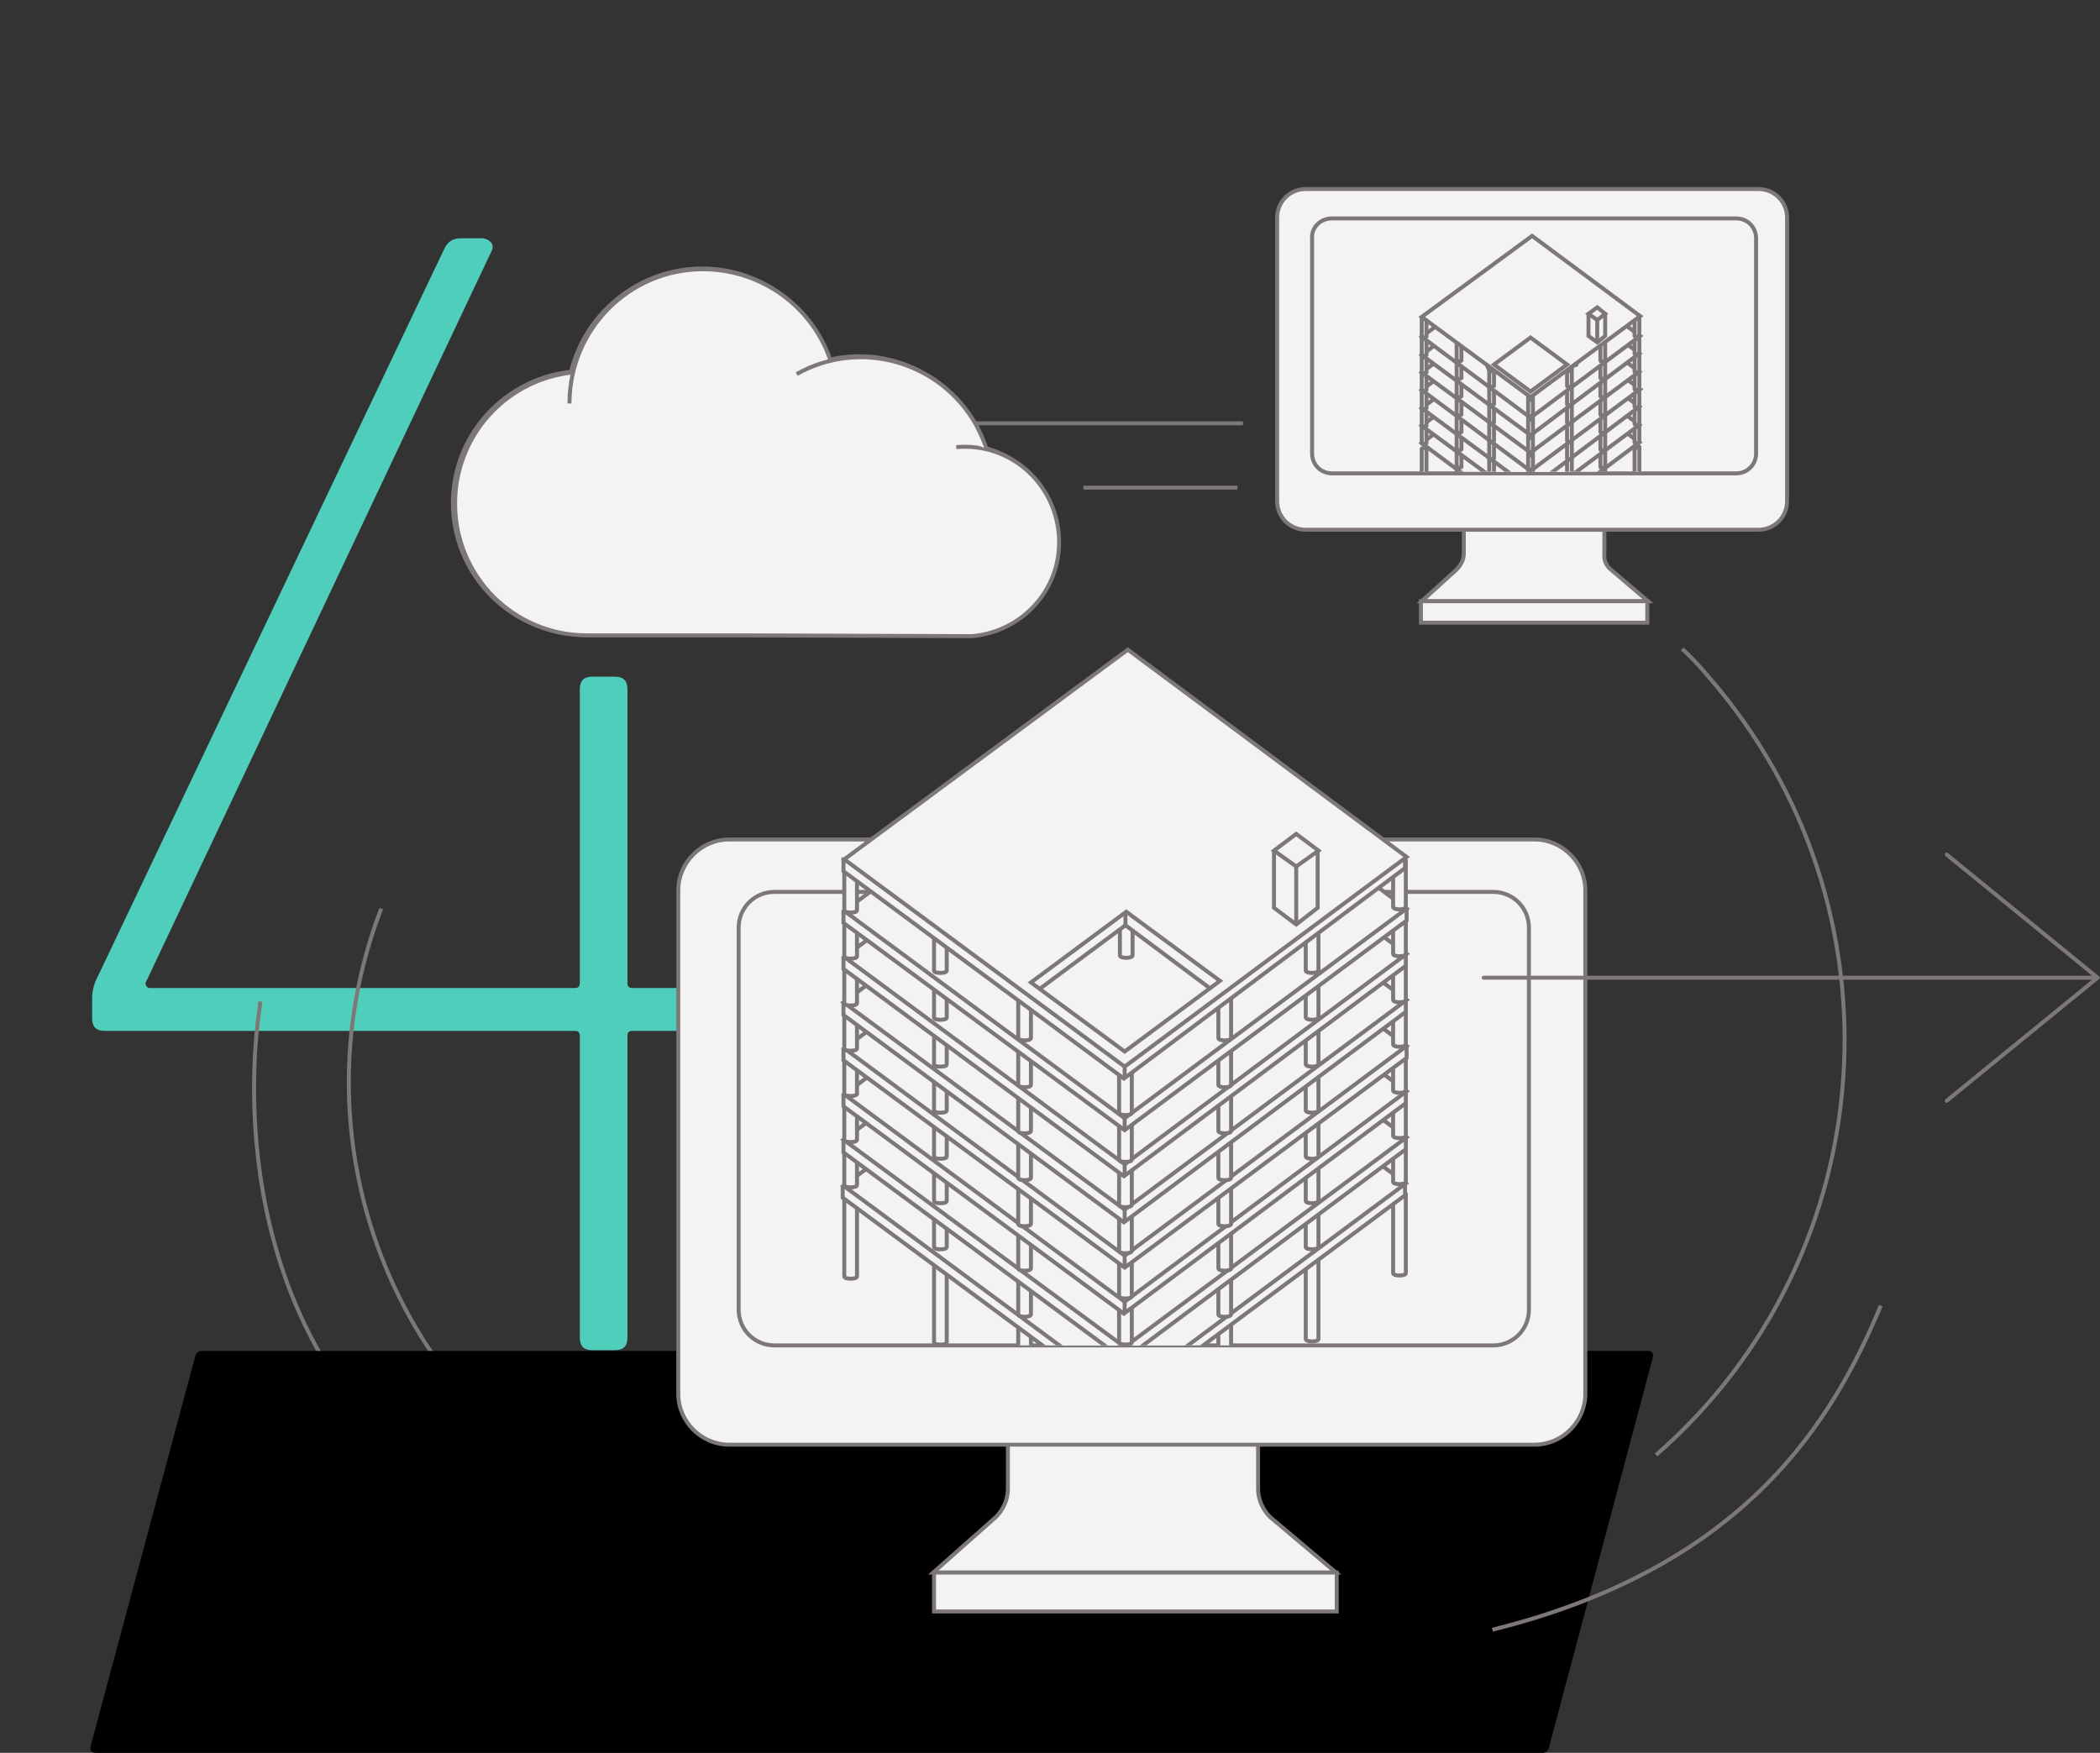 <?xml version="1.0" encoding="utf-8"?>
<!-- Generator: Adobe Illustrator 21.0.0, SVG Export Plug-In . SVG Version: 6.00 Build 0)  -->
<svg version="1.1" id="Layer_1" xmlns="http://www.w3.org/2000/svg" xmlns:xlink="http://www.w3.org/1999/xlink" x="0px" y="0px"
	 viewBox="0 0 264.4 220.7" style="enable-background:new 0 0 264.4 220.7;" xml:space="preserve">
<rect x="0" y="0" width="264.4" height="220.7" fill="#333333" stroke="none"/>
<style type="text/css">
	.st0{enable-background:new    ;}
	.st1{fill:#4FCFBB;}
	.st2{fill:none;stroke:#7D7778;stroke-width:0.5;stroke-miterlimit:10;}
	.st3{fill:#F3F3F3;stroke:#7D7778;stroke-width:0.5;stroke-miterlimit:10;}
	.st4{clip-path:url(#SVGID_2_);}
	.st5{fill:none;stroke:#7D7778;stroke-width:0.5;stroke-linecap:round;stroke-linejoin:round;}
	.st6{clip-path:url(#SVGID_4_);}
</style>
<title>Asset 5</title>
<g class="st0">
	<path class="st1" d="M90.2,126v2.2c0,1.1-0.5,1.6-1.6,1.6h-9c-0.4,0-0.6,0.2-0.6,0.6v38c0,1.1-0.5,1.6-1.6,1.6h-2.8
		c-1.1,0-1.6-0.5-1.6-1.6v-38c0-0.4-0.2-0.6-0.6-0.6H13.2c-1.1,0-1.6-0.5-1.6-1.6v-2.6c0-0.5,0.1-1.2,0.4-2l44-92.4
		c0.4-0.8,1.1-1.2,2-1.2h2.6c0.5,0,0.9,0.2,1.2,0.5c0.3,0.3,0.3,0.8,0,1.3l-43.4,91.8c-0.1,0.1-0.1,0.3,0,0.5
		c0.1,0.2,0.3,0.3,0.4,0.3h53.6c0.4,0,0.6-0.2,0.6-0.6v-37c0-1.1,0.5-1.6,1.6-1.6h2.8c1.1,0,1.6,0.5,1.6,1.6v37
		c0,0.4,0.2,0.6,0.6,0.6h9C89.7,124.4,90.2,124.9,90.2,126z"/>
</g>
<path class="st2" d="M32.8,126.1c-2.4,15.3-0.9,45.7,24.4,62.2"/>
<path class="st2" d="M48,114.4c-11.6,30.1,2.3,64.1,31.8,77.3"/>
<path d="M11.4,219.9l13.2-49.2c0.1-0.4,0.5-0.6,0.8-0.6h182.1c0.5,0,0.7,0.3,0.6,0.8L195,220.1c-0.1,0.4-0.5,0.6-0.8,0.6H12.1
	C11.5,220.7,11.3,220.4,11.4,219.9z"/>
<path class="st2" d="M96.9,53.3h59.6"/>
<line class="st2" x1="155.8" y1="61.4" x2="136.4" y2="61.4"/>
<path class="st2" d="M208.5,183.2c28.9-25.2,31.8-69.1,6.6-98c-1-1.2-2.1-2.4-3.3-3.5"/>
<path class="st2" d="M187.9,205.2c32.2-8,43-26.7,48.9-40.8"/>
<path class="st3" d="M125.4,191c0.9-0.9,1.5-2.2,1.5-3.5v-8h31.5v8c0,1.3,0.6,2.6,1.5,3.5l8.3,7h-50.7L125.4,191z"/>
<path class="st3" d="M199.6,175.5c0,3.5-2.9,6.4-6.4,6.4c0,0,0,0,0,0H91.8c-3.5,0-6.4-2.9-6.4-6.4v-63.4c0-3.5,2.9-6.4,6.4-6.4
	h101.4c3.5,0,6.4,2.9,6.4,6.4V175.5z"/>
<path class="st3" d="M97.5,112.3H188c2.5,0,4.5,2,4.5,4.5v48.1c0,2.5-2,4.5-4.5,4.5H97.5c-2.5,0-4.5-2-4.5-4.5v-48.1
	C93,114.3,95,112.3,97.5,112.3z"/>
<rect x="117.6" y="198" class="st3" width="50.7" height="4.9"/>
<g>
	<defs>
		<path id="SVGID_1_" d="M192.5,164.9c0,2.5-2,4.5-4.5,4.5c0,0,0,0,0,0H97.5c-2.5,0-4.5-2-4.5-4.5c0,0,0,0,0,0v-48.1
			c0-2.5,2-4.5,4.5-57.7H188c2.5,53.1,4.5,55.2,4.5,57.7L192.5,164.9z"/>
	</defs>
	<clipPath id="SVGID_2_">
		<use xlink:href="#SVGID_1_"  style="overflow:visible;"/>
	</clipPath>
	<g class="st4">
		<path class="st3" d="M175.4,155.4v4.9c0,0.2,0.4,0.3,0.8,0.3s0.8-0.1,0.8-0.3v-9.9c0-0.2-0.4-0.3-0.8-0.3s-0.8,0.1-0.8,0.3V155.4z
			"/>
		<ellipse class="st3" cx="176.2" cy="150.4" rx="0.8" ry="0.3"/>
		<path class="st3" d="M128.2,165.8v11.1c0,0.2,0.4,0.3,0.8,0.3s0.8-0.1,0.8-0.3V165c0-0.2-0.4-0.3-0.8-0.3s-0.8,0.1-0.8,0.3V165.8z
			"/>
		<path class="st3" d="M153.4,165.8v11.1c0,0.2,0.4,0.3,0.8,0.3s0.8-0.1,0.8-0.3V165c0-0.2-0.4-0.3-0.8-0.3s-0.8,0.1-0.8,0.3V165.8z
			"/>
		<path class="st3" d="M164.4,157.5v11.1c0,0.2,0.4,0.3,0.8,0.3s0.8-0.1,0.8-0.3v-11.9c0-0.2-0.4-0.3-0.8-0.3s-0.8,0.1-0.8,0.3
			V157.5z"/>
		<path class="st3" d="M117.6,157.9V169c0,0.2,0.3,0.3,0.8,0.3s0.8-0.1,0.8-0.3v-11.9c0-0.2-0.3-0.3-0.8-0.3s-0.8,0.1-0.8,0.3V157.9
			z"/>
		<path class="st3" d="M106.3,155.8v4.9c0,0.2,0.3,0.3,0.8,0.3s0.8-0.1,0.8-0.3v-9.9c0-0.2-0.3-0.3-0.8-0.3s-0.8,0.1-0.8,0.3V155.8z
			"/>
		<path class="st3" d="M140.9,181.3v4.9c0,0.2,0.4,0.3,0.8,0.3s0.8-0.1,0.8-0.3v-9.9c0-0.2-0.4-0.3-0.8-0.3s-0.8,0.1-0.8,0.3V181.3z
			"/>
		<polyline class="st3" points="176.9,149 176.9,150.5 141.4,176.9 106.1,150.8 106.1,149.3 		"/>
		<polygon class="st3" points="141.9,122.9 106.2,149.3 141.5,175.4 177,149 		"/>
		<path class="st3" d="M175.4,143.9v4.9c0,0.2,0.4,0.3,0.8,0.3s0.8-0.1,0.8-0.3v-5.8c0-0.2-0.4-0.3-0.8-0.3s-0.8,0.1-0.8,0.3V143.9z
			"/>
		<ellipse class="st3" cx="176.2" cy="143" rx="0.8" ry="0.3"/>
		<path class="st3" d="M128.2,160.6v4.9c0,0.2,0.4,0.3,0.8,0.3s0.8-0.1,0.8-0.3v-5.8c0-0.2-0.4-0.3-0.8-0.3s-0.8,0.1-0.8,0.3V160.6z
			"/>
		<ellipse class="st3" cx="129" cy="159.7" rx="0.8" ry="0.3"/>
		<path class="st3" d="M140.9,169.8v4.9c0,0.2,0.4,0.3,0.8,0.3s0.8-0.1,0.8-0.3V169c0-0.2-0.4-0.3-0.8-0.3s-0.8,0.1-0.8,0.3V169.8z"
			/>
		<path class="st3" d="M153.4,160.6v4.9c0,0.2,0.4,0.3,0.8,0.3s0.8-0.1,0.8-0.3v-5.8c0-0.2-0.4-0.3-0.8-0.3s-0.8,0.1-0.8,0.3V160.6z
			"/>
		<path class="st3" d="M164.4,152.1v4.9c0,0.2,0.4,0.3,0.8,0.3s0.8-0.1,0.8-0.3v-5.8c0-0.2-0.4-0.3-0.8-0.3s-0.8,0.1-0.8,0.3V152.1z
			"/>
		<path class="st3" d="M117.6,152.1v4.9c0,0.2,0.3,0.3,0.8,0.3s0.8-0.1,0.8-0.3v-5.8c0-0.2-0.3-0.3-0.8-0.3s-0.8,0.1-0.8,0.3V152.1z
			"/>
		<path class="st3" d="M106.3,144.3v4.9c0,0.2,0.3,0.3,0.8,0.3s0.8-0.1,0.8-0.3v-5.8c0-0.2-0.3-0.3-0.8-0.3s-0.8,0.1-0.8,0.3V144.3z
			"/>
		<polyline class="st3" points="177,143.2 177,144.7 141.5,171.2 106.2,145.1 106.2,143.5 		"/>
		<polygon class="st3" points="141.9,117.1 106.2,143.5 141.6,169.6 177.1,143.2 		"/>
		<path class="st3" d="M175.4,138.1v4.9c0,0.2,0.4,0.3,0.8,0.3s0.8-0.1,0.8-0.3v-5.8c0-0.2-0.4-0.3-0.8-0.3s-0.8,0.1-0.8,0.3V138.1z
			"/>
		<ellipse class="st3" cx="176.2" cy="137.3" rx="0.8" ry="0.3"/>
		<path class="st3" d="M128.2,154.8v4.9c0,0.2,0.4,0.3,0.8,0.3s0.8-0.1,0.8-0.3V154c0-0.2-0.4-0.3-0.8-0.3s-0.8,0.1-0.8,0.3V154.8z"
			/>
		<ellipse class="st3" cx="129" cy="153.9" rx="0.8" ry="0.3"/>
		<path class="st3" d="M140.9,164.1v4.9c0,0.2,0.4,0.3,0.8,0.3s0.8-0.1,0.8-0.3v-5.8c0-0.2-0.4-0.3-0.8-0.3s-0.8,0.1-0.8,0.3V164.1z
			"/>
		<path class="st3" d="M153.4,154.8v4.9c0,0.2,0.4,0.3,0.8,0.3s0.8-0.1,0.8-0.3V154c0-0.2-0.4-0.3-0.8-0.3s-0.8,0.1-0.8,0.3V154.8z"
			/>
		<path class="st3" d="M164.4,146.3v4.9c0,0.2,0.4,0.3,0.8,0.3s0.8-0.1,0.8-0.3v-5.8c0-0.2-0.4-0.3-0.8-0.3s-0.8,0.1-0.8,0.3V146.3z
			"/>
		<path class="st3" d="M117.6,146.3v4.9c0,0.2,0.3,0.3,0.8,0.3s0.8-0.1,0.8-0.3v-5.8c0-0.2-0.3-0.3-0.8-0.3s-0.8,0.1-0.8,0.3V146.3z
			"/>
		<path class="st3" d="M106.3,138.6v4.9c0,0.2,0.3,0.3,0.8,0.3s0.8-0.1,0.8-0.3v-5.8c0-0.2-0.3-0.3-0.8-0.3s-0.8,0.1-0.8,0.3V138.6z
			"/>
		<polyline class="st3" points="177,137.4 177,138.9 141.5,165.4 106.2,139.3 106.2,137.8 		"/>
		<polygon class="st3" points="141.9,111.3 106.3,137.8 141.6,163.9 177.1,137.4 		"/>
		<path class="st3" d="M175.4,132.4v4.9c0,0.2,0.4,0.3,0.8,0.3s0.8-0.1,0.8-0.3v-5.8c0-0.2-0.4-0.3-0.8-0.3s-0.8,0.1-0.8,0.3V132.4z
			"/>
		<ellipse class="st3" cx="176.2" cy="131.6" rx="0.8" ry="0.3"/>
		<path class="st3" d="M128.2,149.2v4.9c0,0.2,0.4,0.3,0.8,0.3s0.8-0.1,0.8-0.3v-5.8c0-0.2-0.4-0.3-0.8-0.3s-0.8,0.1-0.8,0.3V149.2z
			"/>
		<ellipse class="st3" cx="129" cy="148.3" rx="0.8" ry="0.3"/>
		<path class="st3" d="M140.9,158.3v4.9c0,0.2,0.4,0.3,0.8,0.3s0.8-0.1,0.8-0.3v-5.8c0-0.2-0.4-0.3-0.8-0.3s-0.8,0.1-0.8,0.3V158.3z
			"/>
		<path class="st3" d="M153.4,149.2v4.9c0,0.2,0.4,0.3,0.8,0.3s0.8-0.1,0.8-0.3v-5.8c0-0.2-0.4-0.3-0.8-0.3s-0.8,0.1-0.8,0.3V149.2z
			"/>
		<path class="st3" d="M164.4,140.7v4.9c0,0.2,0.4,0.3,0.8,0.3s0.8-0.1,0.8-0.3v-5.8c0-0.2-0.4-0.3-0.8-0.3s-0.8,0.1-0.8,0.3V140.7z
			"/>
		<path class="st3" d="M117.6,140.7v4.9c0,0.2,0.3,0.3,0.8,0.3s0.8-0.1,0.8-0.3v-5.8c0-0.2-0.3-0.3-0.8-0.3s-0.8,0.1-0.8,0.3V140.7z
			"/>
		<path class="st3" d="M106.3,132.8v4.9c0,0.2,0.3,0.3,0.8,0.3s0.8-0.1,0.8-0.3V132c0-0.2-0.3-0.3-0.8-0.3s-0.8,0.1-0.8,0.3V132.8z"
			/>
		<polyline class="st3" points="177.1,131.7 177.1,133.2 141.6,159.6 106.2,133.5 106.2,132 		"/>
		<polygon class="st3" points="142,105.6 106.3,132 141.6,158.1 177.1,131.7 		"/>
		<path class="st3" d="M175.4,126.6v4.9c0,0.2,0.4,0.3,0.8,0.3s0.8-0.1,0.8-0.3v-5.8c0-0.2-0.4-0.3-0.8-0.3s-0.8,0.1-0.8,0.3V126.6z
			"/>
		<ellipse class="st3" cx="176.2" cy="125.8" rx="0.8" ry="0.3"/>
		<path class="st3" d="M128.2,143.4v4.9c0,0.2,0.4,0.3,0.8,0.3s0.8-0.1,0.8-0.3v-5.8c0-0.2-0.4-0.3-0.8-0.3s-0.8,0.1-0.8,0.3V143.4z
			"/>
		<ellipse class="st3" cx="129" cy="142.5" rx="0.8" ry="0.3"/>
		<path class="st3" d="M140.9,152.6v4.9c0,0.2,0.4,0.3,0.8,0.3s0.8-0.1,0.8-0.3v-5.8c0-0.2-0.4-0.3-0.8-0.3s-0.8,0.1-0.8,0.3V152.6z
			"/>
		<path class="st3" d="M153.4,143.4v4.9c0,0.2,0.4,0.3,0.8,0.3s0.8-0.1,0.8-0.3v-5.8c0-0.2-0.4-0.3-0.8-0.3s-0.8,0.1-0.8,0.3V143.4z
			"/>
		<path class="st3" d="M164.4,134.9v4.9c0,0.2,0.4,0.3,0.8,0.3s0.8-0.1,0.8-0.3V134c0-0.2-0.4-0.3-0.8-0.3s-0.8,0.1-0.8,0.3V134.9z"
			/>
		<path class="st3" d="M117.6,134.9v4.9c0,0.2,0.3,0.3,0.8,0.3s0.8-0.1,0.8-0.3V134c0-0.2-0.3-0.3-0.8-0.3s-0.8,0.1-0.8,0.3V134.9z"
			/>
		<path class="st3" d="M106.3,127.1v4.9c0,0.2,0.3,0.3,0.8,0.3s0.8-0.1,0.8-0.3v-5.8c0-0.2-0.3-0.3-0.8-0.3s-0.8,0.1-0.8,0.3V127.1z
			"/>
		<polyline class="st3" points="177,125.9 177,127.4 141.5,153.9 106.2,127.8 106.2,126.2 		"/>
		<polygon class="st3" points="141.9,99.8 106.2,126.2 141.6,152.3 177.1,125.9 		"/>
		<path class="st3" d="M175.4,121v4.9c0,0.2,0.4,0.3,0.8,0.3s0.8-0.1,0.8-0.3v-5.8c0-0.2-0.4-0.3-0.8-0.3s-0.8,0.1-0.8,0.3V121z"/>
		<ellipse class="st3" cx="176.2" cy="120.1" rx="0.8" ry="0.3"/>
		<path class="st3" d="M128.2,137.5v4.9c0,0.2,0.4,0.3,0.8,0.3s0.8-0.1,0.8-0.3v-5.8c0-0.2-0.4-0.3-0.8-0.3s-0.8,0.1-0.8,0.3V137.5z
			"/>
		<ellipse class="st3" cx="129" cy="136.7" rx="0.8" ry="0.3"/>
		<path class="st3" d="M140.9,146.8v4.9c0,0.2,0.4,0.3,0.8,0.3s0.8-0.1,0.8-0.3V146c0-0.2-0.4-0.3-0.8-0.3s-0.8,0.1-0.8,0.3V146.8z"
			/>
		<path class="st3" d="M153.4,137.5v4.9c0,0.2,0.4,0.3,0.8,0.3s0.8-0.1,0.8-0.3v-5.8c0-0.2-0.4-0.3-0.8-0.3s-0.8,0.1-0.8,0.3V137.5z
			"/>
		<path class="st3" d="M164.4,129v5c0,0.2,0.4,0.3,0.8,0.3s0.8-0.1,0.8-0.3v-5.8c0-0.2-0.4-0.3-0.8-0.3s-0.8,0.1-0.8,0.3V129z"/>
		<path class="st3" d="M117.6,129v5c0,0.2,0.3,0.3,0.8,0.3s0.8-0.1,0.8-0.3v-5.8c0-0.2-0.3-0.3-0.8-0.3s-0.8,0.1-0.8,0.3V129z"/>
		<path class="st3" d="M106.3,121.4v4.9c0,0.2,0.3,0.3,0.8,0.3s0.8-0.1,0.8-0.3v-5.8c0-0.2-0.3-0.3-0.8-0.3s-0.8,0.1-0.8,0.3V121.4z
			"/>
		<polyline class="st3" points="177,120.1 177,121.6 141.5,148.1 106.2,122 106.2,120.5 		"/>
		<polygon class="st3" points="141.9,94 106.3,120.5 141.6,146.6 177.1,120.1 		"/>
		<path class="st3" d="M175.4,115.2v4.9c0,0.2,0.4,0.3,0.8,0.3s0.8-0.1,0.8-0.3v-5.8c0-0.2-0.4-0.3-0.8-0.3s-0.8,0.1-0.8,0.3V115.2z
			"/>
		<ellipse class="st3" cx="176.2" cy="114.3" rx="0.8" ry="0.3"/>
		<path class="st3" d="M128.2,131.7v4.9c0,0.2,0.4,0.3,0.8,0.3s0.8-0.1,0.8-0.3v-5.8c0-0.2-0.4-0.3-0.8-0.3s-0.8,0.1-0.8,0.3V131.7z
			"/>
		<ellipse class="st3" cx="129" cy="130.8" rx="0.8" ry="0.3"/>
		<path class="st3" d="M140.9,141.1v4.9c0,0.2,0.4,0.3,0.8,0.3s0.8-0.1,0.8-0.3v-5.8c0-0.2-0.4-0.3-0.8-0.3s-0.8,0.1-0.8,0.3V141.1z
			"/>
		<path class="st3" d="M153.4,131.7v4.9c0,0.2,0.4,0.3,0.8,0.3s0.8-0.1,0.8-0.3v-5.8c0-0.2-0.4-0.3-0.8-0.3s-0.8,0.1-0.8,0.3V131.7z
			"/>
		<path class="st3" d="M164.4,123.2v4.9c0,0.2,0.4,0.3,0.8,0.3s0.8-0.1,0.8-0.3v-5.8c0-0.2-0.4-0.3-0.8-0.3s-0.8,0.1-0.8,0.3V123.2z
			"/>
		<path class="st3" d="M117.6,123.2v4.9c0,0.2,0.3,0.3,0.8,0.3s0.8-0.1,0.8-0.3v-5.8c0-0.2-0.3-0.3-0.8-0.3s-0.8,0.1-0.8,0.3V123.2z
			"/>
		<path class="st3" d="M106.3,115.5v4.9c0,0.2,0.3,0.3,0.8,0.3s0.8-0.1,0.8-0.3v-5.8c0-0.2-0.3-0.3-0.8-0.3s-0.8,0.1-0.8,0.3V115.5z
			"/>
		<polyline class="st3" points="177.1,114.4 177.1,115.9 141.6,142.3 106.2,116.2 106.2,114.7 		"/>
		<polygon class="st3" points="142,88.3 106.3,114.7 141.6,140.8 177.1,114.4 		"/>
		<path class="st3" d="M141,115.4v4.9c0,0.2,0.4,0.3,0.8,0.3s0.8-0.1,0.8-0.3v-5.8c0-0.2-0.4-0.3-0.8-0.3s-0.8,0.1-0.8,0.3V115.4z"
			/>
		<ellipse class="st3" cx="141.7" cy="114.6" rx="0.8" ry="0.3"/>
		<path class="st3" d="M128.2,125.8v4.9c0,0.2,0.4,0.3,0.8,0.3s0.8-0.1,0.8-0.3v-5.8c0-0.2-0.4-0.3-0.8-0.3s-0.8,0.1-0.8,0.3V125.8z
			"/>
		<ellipse class="st3" cx="129" cy="123.7" rx="0.8" ry="0.3"/>
		<path class="st3" d="M153.4,125.8v4.9c0,0.2,0.4,0.3,0.8,0.3s0.8-0.1,0.8-0.3V125c0-0.2-0.4-0.3-0.8-0.3s-0.8,0.1-0.8,0.3V125.8z"
			/>
		<path class="st3" d="M164.4,117.3v4.9c0,0.2,0.4,0.3,0.8,0.3s0.8-0.1,0.8-0.3v-5.8c0-0.2-0.4-0.3-0.8-0.3s-0.8,0.1-0.8,0.3V117.3z
			"/>
		<path class="st3" d="M117.6,117.3v4.9c0,0.2,0.3,0.3,0.8,0.3s0.8-0.1,0.8-0.3v-5.8c0-0.2-0.3-0.3-0.8-0.3s-0.8,0.1-0.8,0.3V117.3z
			"/>
		<ellipse class="st3" cx="155.9" cy="123.7" rx="0.8" ry="0.3"/>
		<polygon class="st3" points="129.3,125.7 141.7,116.5 153.9,125.6 156.6,122.8 155.1,119.7 141.7,113.1 134.7,116.1 127.7,124.4 
			128.3,126 		"/>
		<path class="st3" d="M175.4,109.3v4.9c0,0.2,0.4,0.3,0.8,0.3s0.8-0.1,0.8-0.3v-5.8c0-0.2-0.4-0.3-0.8-0.3s-0.8,0.1-0.8,0.3V109.3z
			"/>
		<path class="st3" d="M106.3,109.7v4.9c0,0.2,0.3,0.3,0.8,0.3s0.8-0.1,0.8-0.3v-5.8c0-0.2-0.3-0.3-0.8-0.3s-0.8,0.1-0.8,0.3V109.7z
			"/>
		<ellipse class="st3" cx="176.2" cy="108.4" rx="0.8" ry="0.3"/>
		<path class="st3" d="M140.9,135.2v4.9c0,0.2,0.4,0.3,0.8,0.3s0.8-0.1,0.8-0.3v-5.8c0-0.2-0.4-0.3-0.8-0.3s-0.8,0.1-0.8,0.3V135.2z
			"/>
		<path class="st3" d="M106.2,108.2v1.5l35.3,26.1l35.4-26.5v-1.5L106.2,108.2z M141.6,132.7l-13-9.6l13.1-9.7l12.9,9.6L141.6,132.7
			z"/>
		<path class="st3" d="M142,81.8l-35.7,26.4l35.3,26.1l35.5-26.4L142,81.8z M141.6,132.4l-11.8-8.7l12-8.9l11.8,8.7L141.6,132.4z"/>
		<line class="st2" x1="141.7" y1="114.9" x2="141.7" y2="116.4"/>
		<line class="st2" x1="141.6" y1="134.3" x2="141.6" y2="135.8"/>
		<line class="st2" x1="141.6" y1="140.8" x2="141.6" y2="142.3"/>
		<line class="st2" x1="141.6" y1="146.6" x2="141.6" y2="148.1"/>
		<line class="st2" x1="141.6" y1="152.3" x2="141.6" y2="153.9"/>
		<line class="st2" x1="141.6" y1="158.1" x2="141.6" y2="159.6"/>
		<line class="st2" x1="141.6" y1="163.9" x2="141.6" y2="165.4"/>
		<line class="st2" x1="141.6" y1="169.6" x2="141.6" y2="171.2"/>
		<line class="st2" x1="141.6" y1="175.4" x2="141.6" y2="176.9"/>
		<polyline class="st3" points="165.9,107.1 165.9,114.3 163.2,116.4 160.4,114.3 160.4,107.1 		"/>
		<polygon class="st3" points="163.2,105 160.4,107.1 163.2,109.1 166,107.1 		"/>
		<line class="st2" x1="163.2" y1="109.1" x2="163.2" y2="116.3"/>
	</g>
</g>
<path class="st3" d="M133.1,67c-0.5-5.1-4.1-9.3-9.1-10.6l0,0c-2.6-8.2-11.2-13.1-19.6-11.1c-3-8.8-12.5-13.6-21.4-10.6
	c-5.5,1.9-9.7,6.4-11.1,12.1c-9.1,1-15.7,9.1-14.8,18.2c0.9,8.5,8,14.9,16.5,14.9h19.8l28.7,0.1C128.8,79.4,133.7,73.6,133.1,67
	C133.1,67,133.1,67,133.1,67z"/>
<path class="st3" d="M73.9,46.8c-9.2,0-16.6,7.4-16.6,16.6S64.7,80,73.9,80l0,0h19.8l28.7,0.1c6.6-0.6,11.5-6.3,10.9-12.9
	c-0.6-6.6-6.3-11.5-12.9-10.9"/>
<path class="st3" d="M71.7,50.8c0-9.3,7.5-16.9,16.8-16.9c8,0,15,5.6,16.6,13.5"/>
<path class="st3" d="M100.3,47.1c8-4.5,18.1-1.6,22.6,6.4c0.5,1,1,2,1.3,3"/>
<path class="st3" d="M202.8,71.7l4.7,4h-28.5l4.4-4c0.5-0.5,0.9-1.2,0.9-2v-4.5h17.7v4.5C201.9,70.5,202.2,71.2,202.8,71.7z"/>
<path class="st3" d="M164.4,23.8h57c2,0,3.6,1.6,3.6,3.6v35.7c0,2-1.6,3.6-3.6,3.6h-57c-2,0-3.6-1.6-3.6-3.6V27.4
	C160.8,25.4,162.4,23.8,164.4,23.8z"/>
<path class="st3" d="M167.7,27.5h50.9c1.4,0,2.5,1.1,2.5,2.5v27.1c0,1.4-1.1,2.5-2.5,2.5h-50.9c-1.4,0-2.5-1.1-2.5-2.5V30
	C165.1,28.6,166.3,27.5,167.7,27.5z"/>
<rect x="178.9" y="75.7" class="st3" width="28.5" height="2.7"/>
<path class="st5" d="M245.1,107.6l19,15.5l-19,15.5"/>
<line class="st5" x1="264.1" y1="123.1" x2="186.8" y2="123.1"/>
<g>
	<defs>
		<path id="SVGID_3_" d="M211,58c0.1,0.7-0.5,1.4-1.2,1.4c-0.1,0-0.3,0-0.4,0h-32.5c-0.7,0.2-1.4-0.3-1.6-1c0-0.1,0-0.3,0-0.4V40.6
			c0-0.9,0.7-1.6,1.6-20.8h32.6c0.9,19.1,1.6,19.9,1.6,20.8V58z"/>
	</defs>
	<clipPath id="SVGID_4_">
		<use xlink:href="#SVGID_3_"  style="overflow:visible;"/>
	</clipPath>
	<g class="st6">
		<path class="st3" d="M205.8,58.2v1.9c0,0.1,0.1,0.1,0.3,0.1s0.3-0.1,0.3-0.1v-3.8c0-0.1-0.1-0.1-0.3-0.1s-0.3,0.1-0.3,0.1V58.2z"
			/>
		<ellipse class="st3" cx="206.1" cy="56.3" rx="0.3" ry="0.1"/>
		<path class="st3" d="M187.5,62.2v4.3c0,0.1,0.1,0.1,0.3,0.1s0.3-0.1,0.3-0.1v-4.6c0-0.1-0.1-0.1-0.3-0.1s-0.3,0.1-0.3,0.1V62.2z"
			/>
		<path class="st3" d="M197.3,62.2v4.3c0,0.1,0.1,0.1,0.3,0.1s0.3-0.1,0.3-0.1v-4.6c0-0.1-0.1-0.1-0.3-0.1s-0.3,0.1-0.3,0.1V62.2z"
			/>
		<path class="st3" d="M201.5,59v4.3c0,0.1,0.1,0.1,0.3,0.1s0.3-0.1,0.3-0.1v-4.6c0-0.1-0.1-0.1-0.3-0.1s-0.3,0.1-0.3,0.1V59z"/>
		<path class="st3" d="M183.4,59.2v4.3c0,0.1,0.1,0.1,0.3,0.1s0.3-0.1,0.3-0.1v-4.6c0-0.1-0.1-0.1-0.3-0.1s-0.3,0.1-0.3,0.1V59.2z"
			/>
		<path class="st3" d="M179,58.4v1.9c0,0.1,0.1,0.1,0.3,0.1s0.3-0.1,0.3-0.1v-3.8c0-0.1-0.1-0.1-0.3-0.1s-0.3,0.1-0.3,0.1V58.4z"/>
		<path class="st3" d="M192.4,68.2v1.9c0,0.1,0.1,0.1,0.3,0.1s0.3-0.1,0.3-0.1v-3.8c0-0.1-0.1-0.1-0.3-0.1s-0.3,0.1-0.3,0.1V68.2z"
			/>
		<polygon class="st3" points="192.8,45.6 179,55.8 192.7,66 206.4,55.7 		"/>
		<path class="st3" d="M205.8,53.8v1.9c0,0.1,0.1,0.1,0.3,0.1s0.3-0.1,0.3-0.1v-2.2c0-0.1-0.1-0.1-0.3-0.1s-0.3,0.1-0.3,0.1V53.8z"
			/>
		<ellipse class="st3" cx="206.1" cy="53.4" rx="0.3" ry="0.1"/>
		<path class="st3" d="M187.5,60.2v1.9c0,0.1,0.1,0.1,0.3,0.1s0.3-0.1,0.3-0.1v-2.2c0-0.1-0.1-0.1-0.3-0.1s-0.3,0.1-0.3,0.1V60.2z"
			/>
		<ellipse class="st3" cx="187.8" cy="59.9" rx="0.3" ry="0.1"/>
		<path class="st3" d="M192.4,63.8v1.9c0,0.1,0.1,0.1,0.3,0.1s0.3-0.1,0.3-0.1v-2.2c0-0.1-0.1-0.1-0.3-0.1s-0.3,0.1-0.3,0.1V63.8z"
			/>
		<path class="st3" d="M197.3,60.2v1.9c0,0.1,0.1,0.1,0.3,0.1s0.3-0.1,0.3-0.1v-2.2c0-0.1-0.1-0.1-0.3-0.1s-0.3,0.1-0.3,0.1V60.2z"
			/>
		<path class="st3" d="M201.5,56.9v1.9c0,0.1,0.1,0.1,0.3,0.1s0.3-0.1,0.3-0.1v-2.2c0-0.1-0.1-0.1-0.3-0.1s-0.3,0.1-0.3,0.1V56.9z"
			/>
		<path class="st3" d="M183.4,56.9v1.9c0,0.1,0.1,0.1,0.3,0.1s0.3-0.1,0.3-0.1v-2.2c0-0.1-0.1-0.1-0.3-0.1s-0.3,0.1-0.3,0.1V56.9z"
			/>
		<path class="st3" d="M179,53.9v1.9c0,0.1,0.1,0.1,0.3,0.1s0.3-0.1,0.3-0.1v-2.2c0-0.1-0.1-0.1-0.3-0.1s-0.3,0.1-0.3,0.1V53.9z"/>
		<polygon class="st3" points="192.8,43.4 179,53.6 192.7,63.7 206.4,53.5 		"/>
		<path class="st3" d="M205.8,51.5v1.9c0,0.1,0.1,0.1,0.3,0.1s0.3-0.1,0.3-0.1v-2.2c0-0.1-0.1-0.1-0.3-0.1s-0.3,0.1-0.3,0.1V51.5z"
			/>
		<ellipse class="st3" cx="206.1" cy="51.2" rx="0.3" ry="0.1"/>
		<path class="st3" d="M187.5,58v1.9c0,0.1,0.1,0.1,0.3,0.1s0.3-0.1,0.3-0.1v-2.2c0-0.1-0.1-0.1-0.3-0.1s-0.3,0.1-0.3,0.1V58z"/>
		<ellipse class="st3" cx="187.8" cy="57.6" rx="0.3" ry="0.1"/>
		<path class="st3" d="M192.4,61.6v1.9c0,0.1,0.1,0.1,0.3,0.1s0.3-0.1,0.3-0.1v-2.2c0-0.1-0.1-0.1-0.3-0.1s-0.3,0.1-0.3,0.1V61.6z"
			/>
		<path class="st3" d="M197.3,58v1.9c0,0.1,0.1,0.1,0.3,0.1s0.3-0.1,0.3-0.1v-2.2c0-0.1-0.1-0.1-0.3-0.1s-0.3,0.1-0.3,0.1V58z"/>
		<path class="st3" d="M201.5,54.7v1.9c0,0.1,0.1,0.1,0.3,0.1s0.3-0.1,0.3-0.1v-2.2c0-0.1-0.1-0.1-0.3-0.1s-0.3,0.1-0.3,0.1V54.7z"
			/>
		<path class="st3" d="M183.4,54.7v1.9c0,0.1,0.1,0.1,0.3,0.1s0.3-0.1,0.3-0.1v-2.2c0-0.1-0.1-0.1-0.3-0.1s-0.3,0.1-0.3,0.1V54.7z"
			/>
		<path class="st3" d="M179,51.7v1.9c0,0.1,0.1,0.1,0.3,0.1s0.3-0.1,0.3-0.1v-2.2c0-0.1-0.1-0.1-0.3-0.1s-0.3,0.1-0.3,0.1V51.7z"/>
		<polygon class="st3" points="192.8,41.1 179,51.4 192.7,61.5 206.4,51.2 		"/>
		<path class="st3" d="M205.8,49.3v1.9c0,0.1,0.1,0.1,0.3,0.1s0.3-0.1,0.3-0.1V49c0-0.1-0.1-0.1-0.3-0.1s-0.3,0.1-0.3,0.1V49.3z"/>
		<ellipse class="st3" cx="206.1" cy="49" rx="0.3" ry="0.1"/>
		<path class="st3" d="M187.5,55.8v1.9c0,0.1,0.1,0.1,0.3,0.1s0.3-0.1,0.3-0.1v-2.2c0-0.1-0.1-0.1-0.3-0.1s-0.3,0.1-0.3,0.1V55.8z"
			/>
		<ellipse class="st3" cx="187.8" cy="55.5" rx="0.3" ry="0.1"/>
		<path class="st3" d="M192.4,59.3v1.9c0,0.1,0.1,0.1,0.3,0.1s0.3-0.1,0.3-0.1V59c0-0.1-0.1-0.1-0.3-0.1s-0.3,0.1-0.3,0.1V59.3z"/>
		<path class="st3" d="M197.3,55.8v1.9c0,0.1,0.1,0.1,0.3,0.1s0.3-0.1,0.3-0.1v-2.2c0-0.1-0.1-0.1-0.3-0.1s-0.3,0.1-0.3,0.1V55.8z"
			/>
		<path class="st3" d="M201.5,52.5v1.9c0,0.1,0.1,0.1,0.3,0.1s0.3-0.1,0.3-0.1v-2.2c0-0.1-0.1-0.1-0.3-0.1s-0.3,0.1-0.3,0.1V52.5z"
			/>
		<path class="st3" d="M183.4,52.5v1.9c0,0.1,0.1,0.1,0.3,0.1s0.3-0.1,0.3-0.1v-2.2c0-0.1-0.1-0.1-0.3-0.1s-0.3,0.1-0.3,0.1V52.5z"
			/>
		<path class="st3" d="M179,49.5v1.9c0,0.1,0.1,0.1,0.3,0.1s0.3-0.1,0.3-0.1v-2.2c0-0.1-0.1-0.1-0.3-0.1s-0.3,0.1-0.3,0.1V49.5z"/>
		<polygon class="st3" points="192.9,38.9 179,49.1 192.7,59.3 206.5,49 		"/>
		<path class="st3" d="M205.8,47.1V49c0,0.1,0.1,0.1,0.3,0.1s0.3-0.1,0.3-0.1v-2.3c0-0.1-0.1-0.1-0.3-0.1s-0.3,0.1-0.3,0.1V47.1z"/>
		<ellipse class="st3" cx="206.1" cy="46.7" rx="0.3" ry="0.1"/>
		<path class="st3" d="M187.5,53.6v1.9c0,0.1,0.1,0.1,0.3,0.1s0.3-0.1,0.3-0.1v-2.2c0-0.1-0.1-0.1-0.3-0.1s-0.3,0.1-0.3,0.1V53.6z"
			/>
		<ellipse class="st3" cx="187.8" cy="53.2" rx="0.3" ry="0.1"/>
		<path class="st3" d="M192.4,57.1V59c0,0.1,0.1,0.1,0.3,0.1s0.3-0.1,0.3-0.1v-2.2c0-0.1-0.1-0.1-0.3-0.1s-0.3,0.1-0.3,0.1V57.1z"/>
		<path class="st3" d="M197.3,53.6v1.9c0,0.1,0.1,0.1,0.3,0.1s0.3-0.1,0.3-0.1v-2.2c0-0.1-0.1-0.1-0.3-0.1s-0.3,0.1-0.3,0.1V53.6z"
			/>
		<path class="st3" d="M201.5,50.3v1.9c0,0.1,0.1,0.1,0.3,0.1s0.3-0.1,0.3-0.1v-2.2c0-0.1-0.1-0.1-0.3-0.1s-0.3,0.1-0.3,0.1V50.3z"
			/>
		<path class="st3" d="M183.4,50.3v1.9c0,0.1,0.1,0.1,0.3,0.1s0.3-0.1,0.3-0.1v-2.2c0-0.1-0.1-0.1-0.3-0.1s-0.3,0.1-0.3,0.1V50.3z"
			/>
		<path class="st3" d="M179,47.2v1.9c0,0.1,0.1,0.1,0.3,0.1s0.3-0.1,0.3-0.1v-2.2c0-0.1-0.1-0.1-0.3-0.1s-0.3,0.1-0.3,0.1V47.2z"/>
		<polygon class="st3" points="192.8,36.7 179,46.9 192.7,57 206.4,46.8 		"/>
		<path class="st3" d="M205.8,44.9v1.9c0,0.1,0.1,0.1,0.3,0.1s0.3-0.1,0.3-0.1v-2.2c0-0.1-0.1-0.1-0.3-0.1s-0.3,0.1-0.3,0.1V44.9z"
			/>
		<ellipse class="st3" cx="206.1" cy="44.5" rx="0.3" ry="0.1"/>
		<path class="st3" d="M187.5,51.3v1.9c0,0.1,0.1,0.1,0.3,0.1s0.3-0.1,0.3-0.1V51c0-0.1-0.1-0.1-0.3-0.1s-0.3,0.1-0.3,0.1V51.3z"/>
		<ellipse class="st3" cx="187.8" cy="51" rx="0.3" ry="0.1"/>
		<path class="st3" d="M192.4,54.9v1.9c0,0.1,0.1,0.1,0.3,0.1s0.3-0.1,0.3-0.1v-2.2c0-0.1-0.1-0.1-0.3-0.1s-0.3,0.1-0.3,0.1V54.9z"
			/>
		<path class="st3" d="M197.3,51.3v1.9c0,0.1,0.1,0.1,0.3,0.1s0.3-0.1,0.3-0.1V51c0-0.1-0.1-0.1-0.3-0.1s-0.3,0.1-0.3,0.1V51.3z"/>
		<path class="st3" d="M201.5,48v1.9c0,0.1,0.1,0.1,0.3,0.1s0.3-0.1,0.3-0.1v-2.2c0-0.1-0.1-0.1-0.3-0.1s-0.3,0.1-0.3,0.1V48z"/>
		<path class="st3" d="M183.4,48v1.9c0,0.1,0.1,0.1,0.3,0.1s0.3-0.1,0.3-0.1v-2.2c0-0.1-0.1-0.1-0.3-0.1s-0.3,0.1-0.3,0.1V48z"/>
		<path class="st3" d="M179,45v1.9c0,0.1,0.1,0.1,0.3,0.1s0.3-0.1,0.3-0.1v-2.2c0-0.1-0.1-0.1-0.3-0.1s-0.3,0.1-0.3,0.1V45z"/>
		<polygon class="st3" points="192.8,34.4 179,44.7 192.7,54.8 206.4,44.5 		"/>
		<path class="st3" d="M205.8,42.6v1.9c0,0.1,0.1,0.1,0.3,0.1s0.3-0.1,0.3-0.1v-2.2c0-0.1-0.1-0.1-0.3-0.1s-0.3,0.1-0.3,0.1V42.6z"
			/>
		<ellipse class="st3" cx="206.1" cy="42.3" rx="0.3" ry="0.1"/>
		<path class="st3" d="M187.5,49v1.9c0,0.1,0.1,0.1,0.3,0.1s0.3-0.1,0.3-0.1v-2.2c0-0.1-0.1-0.1-0.3-0.1s-0.3,0.1-0.3,0.1V49z"/>
		<ellipse class="st3" cx="187.8" cy="48.7" rx="0.3" ry="0.1"/>
		<path class="st3" d="M192.4,52.7v1.9c0,0.1,0.1,0.1,0.3,0.1s0.3-0.1,0.3-0.1v-2.2c0-0.1-0.1-0.1-0.3-0.1s-0.3,0.1-0.3,0.1V52.7z"
			/>
		<path class="st3" d="M197.3,49v1.9c0,0.1,0.1,0.1,0.3,0.1s0.3-0.1,0.3-0.1v-2.2c0-0.1-0.1-0.1-0.3-0.1s-0.3,0.1-0.3,0.1V49z"/>
		<path class="st3" d="M201.5,45.7v1.9c0,0.1,0.1,0.1,0.3,0.1s0.3-0.1,0.3-0.1v-2.2c0-0.1-0.1-0.1-0.3-0.1s-0.3,0.1-0.3,0.1V45.7z"
			/>
		<path class="st3" d="M183.4,45.7v1.9c0,0.1,0.1,0.1,0.3,0.1s0.3-0.1,0.3-0.1v-2.2c0-0.1-0.1-0.1-0.3-0.1s-0.3,0.1-0.3,0.1V45.7z"
			/>
		<path class="st3" d="M179,42.8v1.9c0,0.1,0.1,0.1,0.3,0.1s0.3-0.1,0.3-0.1v-2.2c0-0.1-0.1-0.1-0.3-0.1s-0.3,0.1-0.3,0.1V42.8z"/>
		<polygon class="st3" points="192.9,32.2 179,42.4 192.7,52.6 206.5,42.3 		"/>
		<path class="st3" d="M192.5,42.7v1.9c0,0.1,0.1,0.1,0.3,0.1s0.3-0.1,0.3-0.1v-2.2c0-0.1-0.1-0.1-0.3-0.1s-0.3,0.1-0.3,0.1V42.7z"
			/>
		<ellipse class="st3" cx="192.8" cy="42.4" rx="0.3" ry="0.1"/>
		<path class="st3" d="M187.5,46.7v1.9c0,0.1,0.1,0.1,0.3,0.1s0.3-0.1,0.3-0.1v-2.2c0-0.1-0.1-0.1-0.3-0.1s-0.3,0.1-0.3,0.1V46.7z"
			/>
		<ellipse class="st3" cx="187.8" cy="45.9" rx="0.3" ry="0.1"/>
		<path class="st3" d="M197.3,46.7v1.9c0,0.1,0.1,0.1,0.3,0.1s0.3-0.1,0.3-0.1v-2.2c0-0.1-0.1-0.1-0.3-0.1s-0.3,0.1-0.3,0.1V46.7z"
			/>
		<path class="st3" d="M201.5,43.5v1.9c0,0.1,0.1,0.1,0.3,0.1s0.3-0.1,0.3-0.1v-2.2c0-0.1-0.1-0.1-0.3-0.1s-0.3,0.1-0.3,0.1V43.5z"
			/>
		<path class="st3" d="M183.4,43.5v1.9c0,0.1,0.1,0.1,0.3,0.1s0.3-0.1,0.3-0.1v-2.2c0-0.1-0.1-0.1-0.3-0.1s-0.3,0.1-0.3,0.1V43.5z"
			/>
		<ellipse class="st3" cx="198.2" cy="45.9" rx="0.3" ry="0.1"/>
		<polygon class="st3" points="187.9,46.7 192.8,43.1 197.5,46.7 198.5,45.6 197.9,44.4 192.8,41.8 190,43 187.3,46.2 187.6,46.8 		
			"/>
		<path class="st3" d="M205.8,40.4v1.9c0,0.1,0.1,0.1,0.3,0.1s0.3-0.1,0.3-0.1V40c0-0.1-0.1-0.1-0.3-0.1s-0.3,0.1-0.3,0.1V40.4z"/>
		<path class="st3" d="M179,40.5v1.9c0,0.1,0.1,0.1,0.3,0.1s0.3-0.1,0.3-0.1v-2.2c0-0.1-0.1-0.1-0.3-0.1s-0.3,0.1-0.3,0.1V40.5z"/>
		<ellipse class="st3" cx="206.1" cy="40" rx="0.3" ry="0.1"/>
		<path class="st3" d="M192.4,50.4v1.9c0,0.1,0.1,0.1,0.3,0.1s0.3-0.1,0.3-0.1V50c0-0.1-0.1-0.1-0.3-0.1s-0.3,0.1-0.3,0.1V50.4z"/>
		<path class="st3" d="M192.7,49.4l-5-3.7l5.1-3.8l5,3.7L192.7,49.4z"/>
		<path class="st3" d="M192.9,29.7L179,39.9L192.7,50l13.8-10.2L192.9,29.7z M192.7,49.3l-4.6-3.4l4.6-3.4l4.6,3.4L192.7,49.3z"/>
		<line class="st2" x1="192.7" y1="50" x2="192.7" y2="50.6"/>
		<line class="st2" x1="192.7" y1="52.6" x2="192.7" y2="53.1"/>
		<line class="st2" x1="192.7" y1="54.8" x2="192.7" y2="55.4"/>
		<line class="st2" x1="192.7" y1="57" x2="192.7" y2="57.6"/>
		<line class="st2" x1="192.7" y1="59.3" x2="192.7" y2="59.8"/>
		<line class="st2" x1="192.7" y1="61.5" x2="192.7" y2="62.1"/>
		<line class="st2" x1="192.7" y1="63.7" x2="192.7" y2="64.3"/>
		<line class="st2" x1="192.7" y1="66" x2="192.7" y2="66.5"/>
		<polyline class="st3" points="202.1,39.5 202.1,42.3 201.1,43.1 200,42.3 200,39.5 		"/>
		<polygon class="st3" points="201.1,38.7 200,39.5 201.1,40.3 202.1,39.5 		"/>
		<line class="st2" x1="201.1" y1="40.3" x2="201.1" y2="43.1"/>
	</g>
</g>
</svg>
